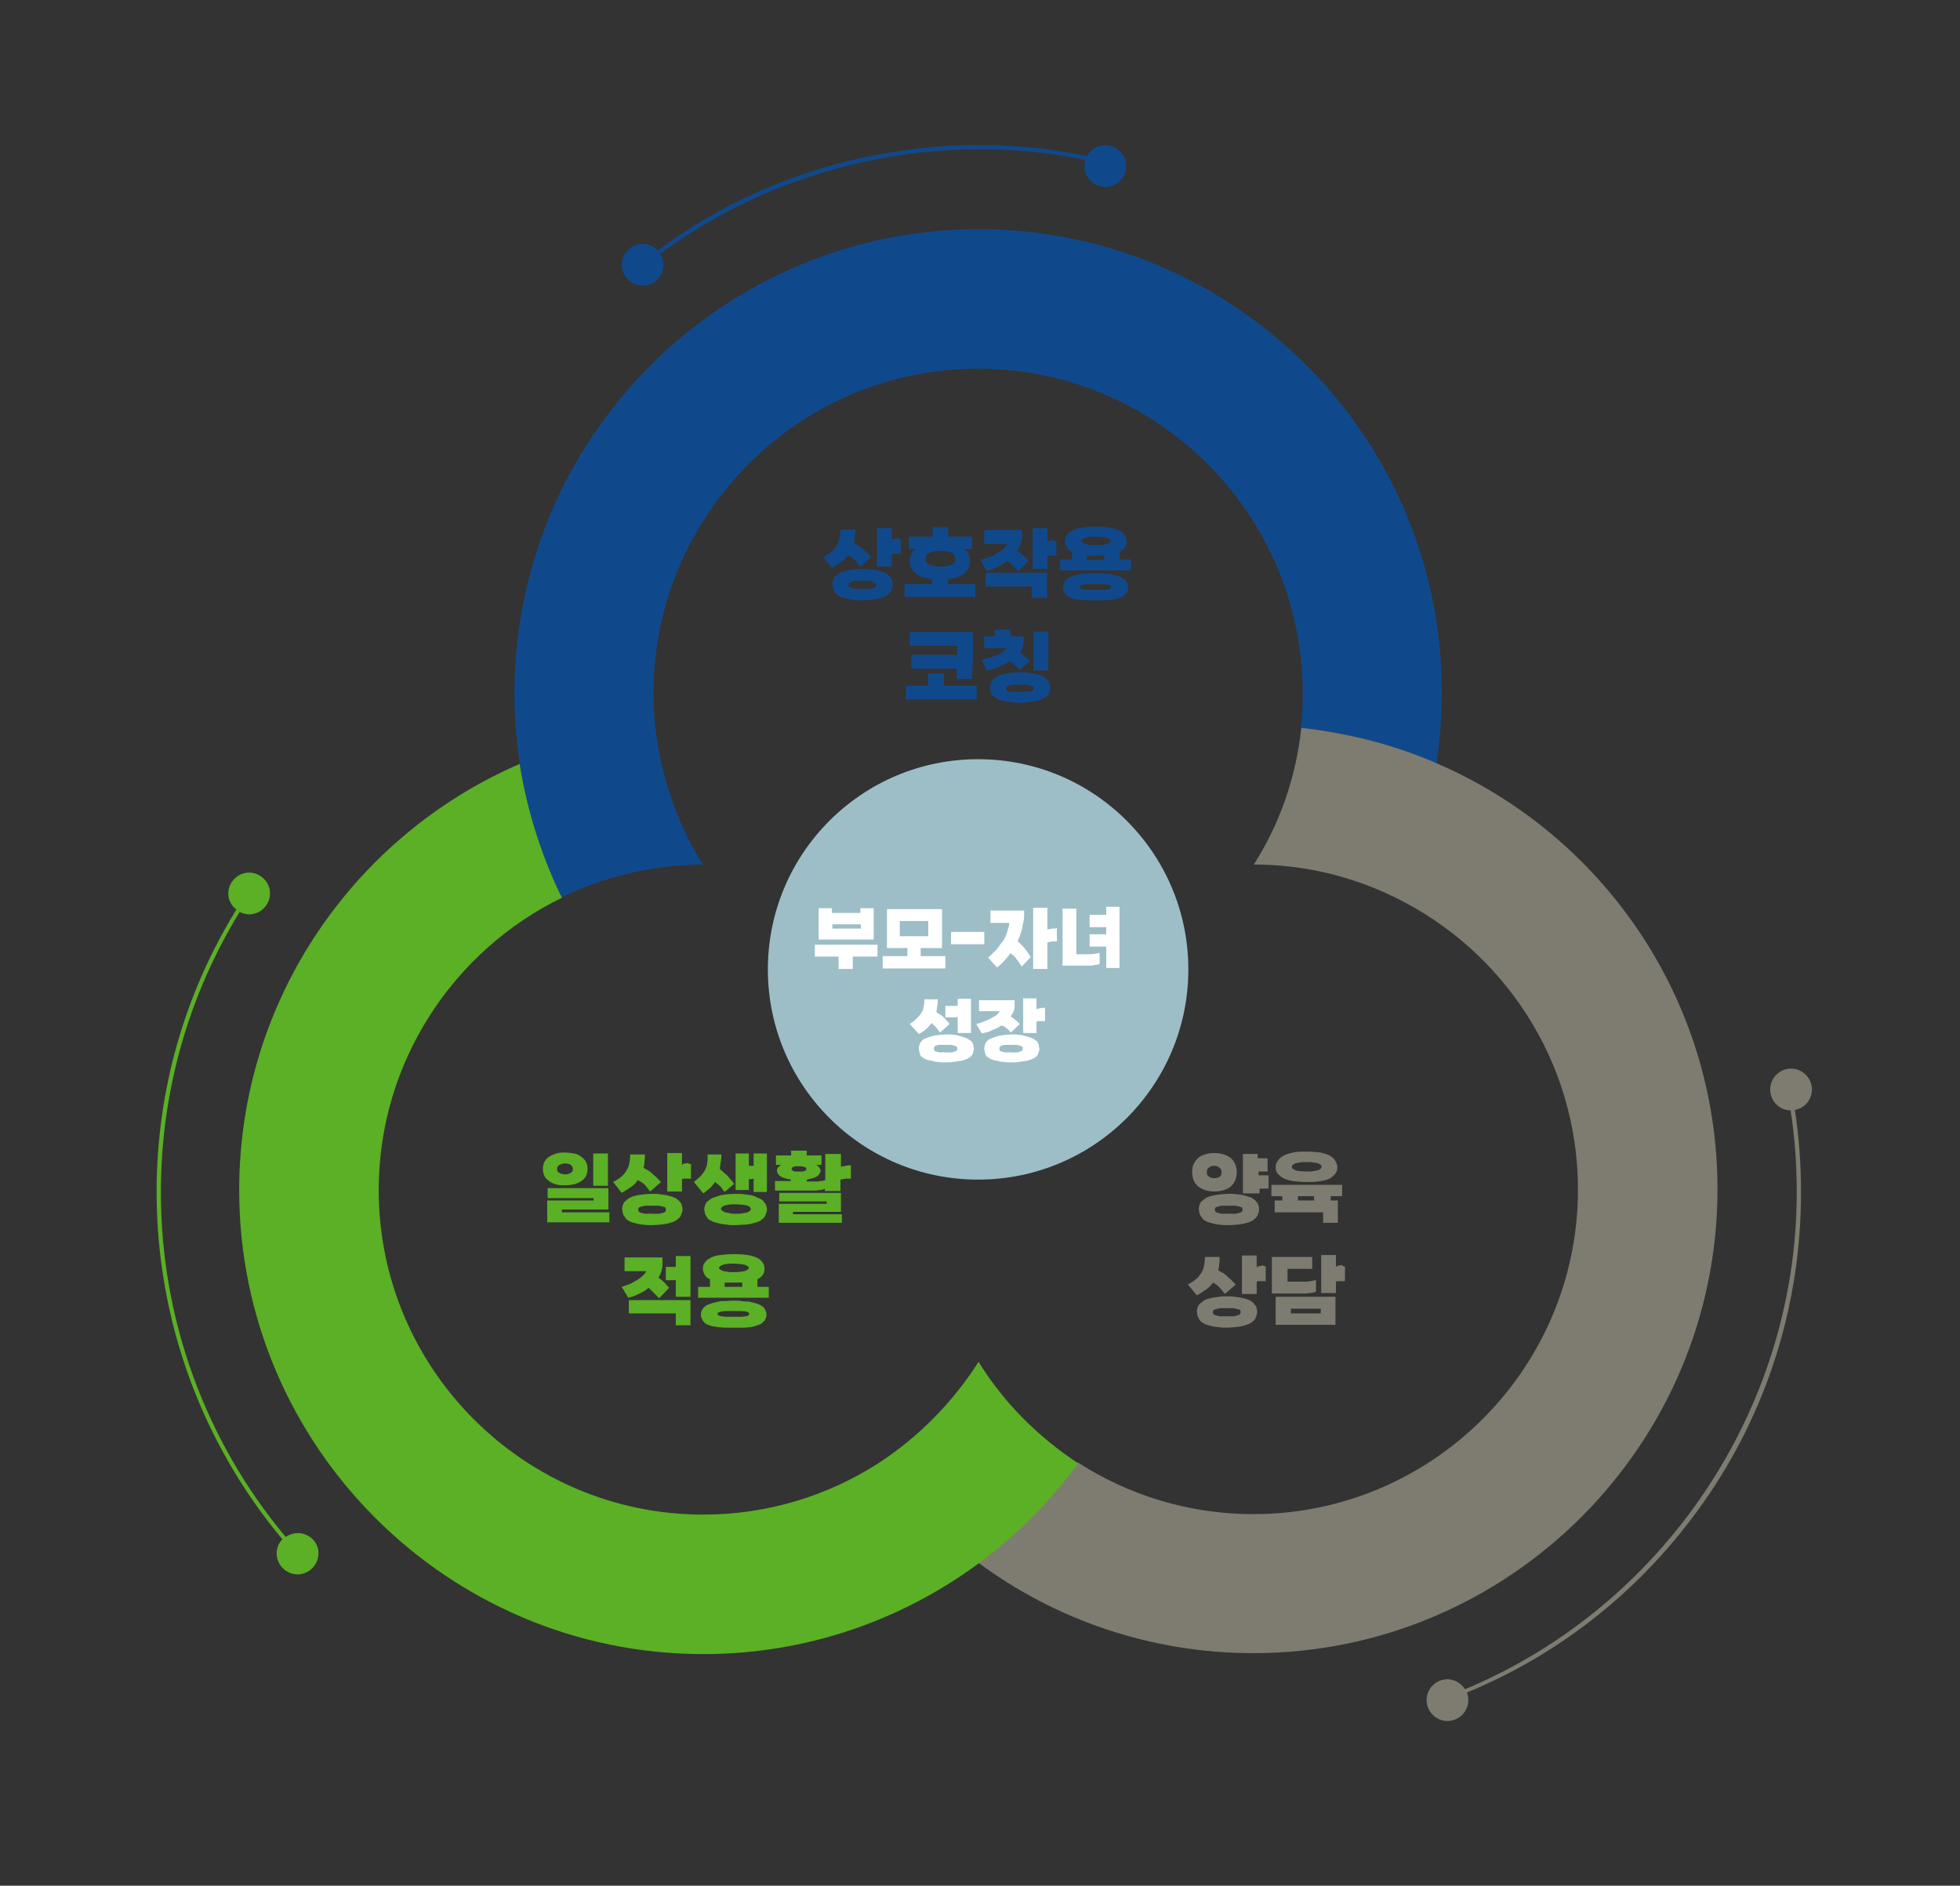 <?xml version="1.0" encoding="utf-8"?>
<!-- Generator: Adobe Illustrator 26.5.3, SVG Export Plug-In . SVG Version: 6.00 Build 0)  -->
<svg version="1.1" id="레이어_1" xmlns="http://www.w3.org/2000/svg" xmlns:xlink="http://www.w3.org/1999/xlink" x="0px"
	 y="0px" viewBox="0 0 413 397.4" style="enable-background:new 0 0 413 397.4;" xml:space="preserve">
<rect x="0" y="0" width="413" height="397.4" fill="#333333" stroke="none"/>
<style type="text/css">
	.st0{fill:#CBBE7C;}
	.st1{fill:#9DBEC7;}
	.st2{fill:#7E7C70;}
	.st3{fill:#EA7577;}
	.st4{fill:#FFFFFF;}
	.st5{fill:#10498B;}
	.st6{fill:#5BB025;}
	.st7{fill:url(#SVGID_1_);}
	.st8{fill:#F3F7F7;}
	.st9{fill:url(#SVGID_00000015317914496520121730000002149958223156245656_);}
	.st10{fill:url(#SVGID_00000016037250809389740450000014463508518865401785_);}
	.st11{fill:url(#SVGID_00000008835577403463235500000016424767702157278094_);}
	.st12{fill:url(#SVGID_00000068650335439286702930000015020143472560996992_);}
	.st13{fill:url(#SVGID_00000001662355879622043020000003756311051950511287_);}
</style>
<g>
	<path class="st5" d="M206.2,48.3c-53.9,0-97.8,43.9-97.8,97.8c0,5,0.4,10,1.1,14.8c1.5,10,4.6,19.5,8.9,28.2
		c9-4.4,19.1-6.8,29.7-6.9c-5.3-8.5-8.8-18.3-10-28.8c-0.3-2.4-0.4-4.8-0.4-7.3c0-37.7,30.7-68.4,68.4-68.4
		c37.7,0,68.4,30.7,68.4,68.4c0,2.5-0.1,4.9-0.4,7.3c10.1,1,19.7,3.6,28.6,7.5c0.7-4.8,1.1-9.8,1.1-14.8
		C304,92.2,260.1,48.3,206.2,48.3z"/>
	<path class="st2" d="M302.8,160.9c-8.9-3.9-18.6-6.4-28.6-7.5c-1.1,10.5-4.6,20.3-10,28.8c10.7,0,20.7,2.5,29.7,6.9
		c22.8,11.1,38.6,34.5,38.6,61.6c0,37.7-30.7,68.4-68.4,68.4c-13.6,0-26.3-4-37-10.9c-5.9,8.1-13,15.2-21,21.1
		c16.2,12,36.3,19.1,58,19.1c53.9,0,97.8-43.9,97.8-97.8C361.9,210.5,337.6,175.9,302.8,160.9z"/>
	<path class="st6" d="M206.2,287c-5.4,8.5-12.6,15.8-21,21.3c-10.7,6.9-23.4,10.9-37,10.9c-37.7,0-68.4-30.7-68.4-68.4
		c0-27,15.8-50.5,38.6-61.6c-4.3-8.8-7.3-18.2-8.9-28.2c-34.7,15-59.1,49.6-59.1,89.8c0,53.9,43.9,97.8,97.8,97.8
		c21.7,0,41.7-7.1,58-19.1c8-5.9,15.1-13.1,21-21.1C218.7,302.8,211.5,295.6,206.2,287z"/>
</g>
<path class="st6" d="M62.8,323.1c-1,0-1.8,0.3-2.6,0.8c-17-20.3-26.3-46-26.3-72.6c0-21,5.7-41.3,16.6-59.1c0.6,0.3,1.3,0.5,2,0.5
	c2.4,0,4.4-2,4.4-4.4s-2-4.4-4.4-4.4c-2.4,0-4.4,2-4.4,4.4c0,1.4,0.7,2.6,1.7,3.4c-11,17.9-16.8,38.3-16.8,59.5
	c0,26.9,9.4,52.7,26.5,73.2c-0.8,0.8-1.2,1.9-1.2,3c0,2.4,2,4.4,4.4,4.4c2.4,0,4.4-2,4.4-4.4C67.2,325.1,65.2,323.1,62.8,323.1z"/>
<path class="st5" d="M232.9,30.6c-1.7,0-3.1,0.9-3.9,2.3c-15.4-3.2-31.1-3.1-46.6,0.2c-16.1,3.4-30.8,10-43.8,19.7
	c-0.8-0.9-1.9-1.4-3.2-1.4c-2.4,0-4.4,2-4.4,4.4c0,2.4,2,4.4,4.4,4.4c2.4,0,4.4-2,4.4-4.4c0-0.9-0.3-1.7-0.7-2.3
	C152,44,166.6,37.4,182.6,34c15.4-3.3,30.9-3.4,46.1-0.3c-0.1,0.4-0.2,0.9-0.2,1.3c0,2.4,2,4.4,4.4,4.4s4.4-2,4.4-4.4
	S235.3,30.6,232.9,30.6z"/>
<path class="st2" d="M381.8,229.6c0-2.4-2-4.4-4.4-4.4c-2.4,0-4.4,2-4.4,4.4c0,2.4,1.9,4.4,4.3,4.4c0.9,5.7,1.3,11.5,1.3,17.3
	c0,45.6-28,87.2-69.9,104.7c-0.8-1.2-2.1-2.1-3.7-2.1c-2.4,0-4.4,2-4.4,4.4c0,2.4,2,4.4,4.4,4.4c2.4,0,4.4-2,4.4-4.4
	c0-0.6-0.1-1.1-0.3-1.6c20.1-8.3,37.2-22.1,49.8-40c13.5-19.2,20.6-41.8,20.6-65.4c0-5.8-0.4-11.7-1.3-17.4
	C380.2,233.6,381.8,231.8,381.8,229.6z"/>
<g>
	<g>
		<path class="st5" d="M173.5,117.4c0.6-0.3,1.2-0.7,1.7-1.1c0.5-0.4,0.8-0.8,1.1-1.3c0.3-0.4,0.5-1,0.6-1.5
			c0.1-0.6,0.2-1.2,0.2-1.9h3.1c0,0.5,0,1-0.1,1.5s-0.1,0.9-0.2,1.3c0.3,0.2,0.6,0.4,0.9,0.5c0.3,0.2,0.6,0.4,0.8,0.6
			c0.3,0.3,0.6,0.6,1,0.9c0.3,0.3,0.6,0.7,1,1l-2.3,2c-0.3-0.4-0.6-0.7-0.8-1c-0.3-0.3-0.5-0.6-0.8-0.8c-0.1-0.1-0.3-0.2-0.5-0.3
			s-0.3-0.2-0.5-0.3c-0.4,0.6-0.9,1.1-1.5,1.5c-0.6,0.4-1.2,0.8-1.9,1.2L173.5,117.4z M181.7,126.5c-0.6,0-1.2,0-1.7-0.1
			c-0.5,0-1-0.1-1.4-0.2c-0.4-0.1-0.8-0.2-1.1-0.3c-0.3-0.1-0.6-0.2-0.8-0.4c-0.3-0.1-0.5-0.3-0.6-0.5s-0.3-0.4-0.4-0.6
			c-0.1-0.2-0.2-0.4-0.2-0.6c0-0.2-0.1-0.5-0.1-0.7c0-0.2,0-0.4,0.1-0.6s0.1-0.4,0.2-0.6c0.1-0.2,0.2-0.4,0.4-0.5
			c0.2-0.2,0.4-0.3,0.6-0.5c0.2-0.1,0.5-0.3,0.8-0.4c0.3-0.1,0.7-0.2,1.1-0.3c0.4-0.1,0.9-0.1,1.4-0.2c0.5,0,1.1-0.1,1.7-0.1
			c0.6,0,1.2,0,1.7,0.1s1,0.1,1.4,0.2c0.4,0.1,0.8,0.2,1.1,0.3c0.3,0.1,0.6,0.2,0.9,0.4c0.2,0.2,0.5,0.3,0.6,0.5
			c0.2,0.2,0.3,0.4,0.4,0.5c0.1,0.2,0.2,0.4,0.2,0.6c0.1,0.2,0.1,0.4,0.1,0.6c0,0.3,0,0.5-0.1,0.7c-0.1,0.2-0.1,0.4-0.2,0.6
			c-0.1,0.2-0.2,0.4-0.4,0.6s-0.4,0.3-0.6,0.5c-0.3,0.1-0.5,0.3-0.9,0.4c-0.3,0.1-0.7,0.2-1.1,0.3c-0.4,0.1-0.9,0.1-1.4,0.2
			C182.9,126.5,182.3,126.5,181.7,126.5z M181.7,124.1c0.3,0,0.5,0,0.8,0c0.2,0,0.4,0,0.6,0c0.2,0,0.3,0,0.5-0.1
			c0.1,0,0.3-0.1,0.4-0.1c0.1,0,0.2-0.1,0.3-0.1c0.1,0,0.1-0.1,0.2-0.2c0,0,0.1-0.1,0.1-0.2c0-0.1,0-0.1,0-0.2c0-0.1,0-0.1,0-0.2
			c0-0.1,0-0.1-0.1-0.2c0,0-0.1-0.1-0.2-0.1c-0.1,0-0.2-0.1-0.3-0.1c-0.1,0-0.2-0.1-0.4-0.1c-0.1,0-0.3-0.1-0.5-0.1
			c-0.2,0-0.4,0-0.6,0c-0.2,0-0.5,0-0.8,0c-0.3,0-0.6,0-0.8,0c-0.2,0-0.5,0-0.6,0c-0.2,0-0.4,0.1-0.5,0.1c-0.1,0-0.3,0.1-0.4,0.1
			c-0.1,0-0.2,0.1-0.3,0.1c-0.1,0-0.1,0.1-0.2,0.1c0,0.1-0.1,0.1-0.1,0.2c0,0.1,0,0.1,0,0.2c0,0.1,0,0.1,0,0.2c0,0.1,0,0.1,0.1,0.2
			c0,0.1,0.1,0.1,0.2,0.2c0.1,0,0.2,0.1,0.3,0.1c0.1,0,0.2,0.1,0.4,0.1c0.1,0,0.3,0.1,0.5,0.1c0.2,0,0.4,0,0.6,0
			S181.4,124.1,181.7,124.1z M189.8,113.6v3.1c0,0-0.1,0-0.1,0c0,0-0.1,0-0.1,0s-0.1,0-0.1,0s-0.1,0-0.1,0c-0.1,0-0.2,0-0.3,0
			c-0.1,0-0.2,0-0.3,0c-0.1,0-0.1,0-0.2,0c-0.1,0-0.1,0-0.2,0c0,0-0.1,0-0.1,0s-0.1,0-0.1,0c-0.1,0-0.1,0-0.2,0.1c0,0-0.1,0-0.1,0
			v2.6h-3.1v-8.1h3.1v2.5c0.1-0.1,0.2-0.1,0.3-0.2c0.1,0,0.3-0.1,0.4-0.1c0.2,0,0.3-0.1,0.6-0.1
			C189.3,113.6,189.6,113.6,189.8,113.6z"/>
		<path class="st5" d="M204.8,115.7h-1.7c0.2,0.2,0.3,0.3,0.5,0.5s0.3,0.3,0.4,0.5c0.1,0.2,0.3,0.5,0.3,0.7c0.1,0.3,0.1,0.5,0.1,0.8
			c0,0.6-0.1,1.1-0.4,1.6s-0.6,0.9-1.1,1.2c-0.4,0.3-0.8,0.5-1.4,0.7s-1.2,0.3-1.8,0.3v1.1h5.8v2.7h-14.9v-2.7h5.8v-1.1
			c-0.7-0.1-1.3-0.2-1.9-0.3c-0.5-0.2-1-0.4-1.3-0.7c-0.5-0.3-0.9-0.8-1.1-1.2s-0.4-1-0.4-1.6c0-0.3,0-0.5,0.1-0.8s0.2-0.5,0.3-0.7
			c0.1-0.2,0.2-0.3,0.4-0.5c0.1-0.2,0.3-0.3,0.5-0.5h-1.5v-2.6h5v-2h3.3v2h5V115.7z M198.1,119.4c0.5,0,1,0,1.4-0.1
			c0.4-0.1,0.7-0.2,1-0.3c0.3-0.1,0.4-0.3,0.6-0.5c0.1-0.2,0.2-0.5,0.2-0.7c0-0.3-0.1-0.5-0.2-0.7c-0.1-0.2-0.4-0.4-0.6-0.6
			c-0.3-0.1-0.6-0.3-1-0.3s-0.8-0.1-1.3-0.1s-1,0-1.4,0.1c-0.4,0.1-0.7,0.2-1,0.3c-0.3,0.2-0.5,0.4-0.6,0.6
			c-0.1,0.2-0.2,0.5-0.2,0.7c0,0.3,0.1,0.5,0.2,0.7s0.3,0.4,0.6,0.5c0.3,0.1,0.6,0.3,1,0.3C197,119.4,197.5,119.4,198.1,119.4z"/>
		<path class="st5" d="M215.4,111.6v1.6c-0.1,0.4-0.2,0.9-0.3,1.3c-0.1,0.4-0.3,0.8-0.6,1.2c0,0.1-0.1,0.1-0.1,0.2
			c0,0.1-0.1,0.1-0.1,0.2c0,0,0,0,0.1,0.1c0,0,0,0,0.1,0c0,0,0,0,0.1,0.1c0,0,0.1,0,0.1,0c0.4,0.3,0.7,0.6,1.1,0.9
			c0.3,0.3,0.7,0.7,0.9,1l-2.1,2.2c-0.3-0.3-0.6-0.6-0.9-0.9c-0.3-0.3-0.6-0.6-0.9-0.9c-0.1-0.1-0.2-0.1-0.3-0.2
			c-0.1-0.1-0.2-0.1-0.2-0.2c-0.3,0.2-0.6,0.4-0.9,0.6c-0.3,0.2-0.6,0.4-0.9,0.5c-0.4,0.2-0.9,0.4-1.3,0.6s-0.9,0.3-1.3,0.4
			l-1.3-2.3c0.7-0.2,1.3-0.4,1.9-0.6c0.6-0.2,1.1-0.5,1.6-0.8c0.5-0.3,0.9-0.5,1.3-0.9c0.4-0.3,0.7-0.7,0.9-1.1h-4.9v-2.9H215.4z
			 M217.4,126v-2.4h-9.7v-2.9h12.9v5.3H217.4z M222.6,114v3.1c0,0-0.1,0-0.1,0s-0.1,0-0.1,0s-0.1,0-0.1,0s-0.1,0-0.1,0
			c-0.1,0-0.2,0-0.3,0c-0.1,0-0.2,0-0.3,0c-0.1,0-0.1,0-0.2,0c-0.1,0-0.1,0-0.2,0c0,0-0.1,0-0.1,0s-0.1,0-0.1,0
			c-0.1,0-0.1,0-0.2,0.1c0,0-0.1,0-0.1,0v2.7h-3.1v-8.6h3.1v2.9c0.1-0.1,0.2-0.1,0.3-0.2s0.3-0.1,0.4-0.1c0.2,0,0.3-0.1,0.6-0.1
			C222.1,114,222.3,114,222.6,114z"/>
		<path class="st5" d="M225.9,116.3c-0.5-0.2-0.9-0.5-1.1-0.9c-0.2-0.4-0.4-0.8-0.4-1.3c0-0.5,0.1-0.9,0.4-1.3
			c0.3-0.4,0.6-0.7,1.2-1c0.5-0.3,1.2-0.5,2-0.6c0.8-0.1,1.8-0.2,3-0.2c1.1,0,2.1,0.1,2.9,0.2c0.8,0.1,1.5,0.4,2,0.6
			c0.5,0.3,0.9,0.6,1.1,1c0.3,0.4,0.4,0.8,0.4,1.3c0,0.5-0.1,0.9-0.4,1.3s-0.6,0.7-1.1,0.9v1.6h2.4v2.3h-14.9v-2.3h2.5V116.3z
			 M230.9,126.5c-0.7,0-1.3,0-1.8,0s-1-0.1-1.5-0.1c-0.4-0.1-0.8-0.1-1.2-0.2c-0.4-0.1-0.7-0.2-0.9-0.3c-0.3-0.1-0.5-0.2-0.7-0.4
			s-0.3-0.3-0.4-0.5c-0.1-0.2-0.2-0.4-0.3-0.6c-0.1-0.2-0.1-0.4-0.1-0.7c0-0.2,0-0.4,0.1-0.6c0.1-0.2,0.1-0.4,0.3-0.6
			c0.1-0.2,0.3-0.3,0.4-0.5c0.2-0.2,0.4-0.3,0.7-0.4c0.3-0.1,0.6-0.2,0.9-0.3c0.4-0.1,0.8-0.2,1.2-0.3c0.4-0.1,0.9-0.1,1.4-0.1
			s1.1-0.1,1.8-0.1c0.6,0,1.2,0,1.7,0.1c0.5,0,1,0.1,1.5,0.1c0.4,0.1,0.8,0.2,1.2,0.3c0.3,0.1,0.7,0.2,0.9,0.3
			c0.3,0.1,0.5,0.3,0.7,0.4c0.2,0.1,0.4,0.3,0.5,0.5c0.1,0.2,0.2,0.4,0.3,0.6c0.1,0.2,0.1,0.4,0.1,0.6c0,0.3,0,0.5-0.1,0.7
			c-0.1,0.2-0.1,0.4-0.3,0.6c-0.1,0.2-0.3,0.3-0.5,0.5s-0.4,0.3-0.7,0.4c-0.3,0.1-0.6,0.2-0.9,0.3s-0.7,0.2-1.2,0.2
			c-0.4,0.1-0.9,0.1-1.5,0.1C232.1,126.5,231.5,126.5,230.9,126.5z M230.9,124.3c0.6,0,1.2,0,1.6,0c0.4,0,0.8-0.1,1-0.1
			c0.2,0,0.4-0.1,0.5-0.2c0.1-0.1,0.2-0.2,0.2-0.3c0-0.1-0.1-0.2-0.2-0.3c-0.1-0.1-0.3-0.1-0.5-0.2c-0.3,0-0.6-0.1-1-0.1
			c-0.4,0-1,0-1.6,0c-0.6,0-1.2,0-1.6,0s-0.8,0.1-1,0.1c-0.3,0.1-0.4,0.1-0.6,0.2c-0.1,0.1-0.2,0.2-0.2,0.3c0,0.1,0.1,0.2,0.2,0.3
			s0.3,0.1,0.5,0.2c0.2,0,0.6,0.1,1,0.1C229.7,124.3,230.2,124.3,230.9,124.3z M230.9,114.9c0.6,0,1.1,0,1.5-0.1
			c0.4,0,0.7-0.1,1-0.2c0.2-0.1,0.4-0.2,0.5-0.3c0.1-0.1,0.2-0.2,0.2-0.3c0-0.1-0.1-0.2-0.2-0.3c-0.1-0.1-0.3-0.2-0.5-0.3
			c-0.2-0.1-0.6-0.1-1-0.2c-0.4,0-0.9-0.1-1.5-0.1c-0.6,0-1.1,0-1.5,0.1c-0.4,0-0.7,0.1-0.9,0.2c-0.2,0.1-0.4,0.2-0.5,0.3
			c-0.1,0.1-0.2,0.2-0.2,0.3c0,0.1,0.1,0.2,0.2,0.3c0.1,0.1,0.3,0.2,0.5,0.3c0.2,0.1,0.5,0.1,0.9,0.2S230.3,114.9,230.9,114.9z
			 M230.9,117.1c-0.3,0-0.7,0-1,0c-0.3,0-0.6,0-0.9,0v0.9h3.7V117c-0.3,0-0.6,0-0.9,0C231.5,117.1,231.2,117.1,230.9,117.1z"/>
		<path class="st5" d="M190.9,147.4v-2.9h4.7v-2.6h3.3v2.6h6.9v2.9H190.9z M201.6,143.1c0-0.1,0-0.3,0-0.4c0-0.1,0-0.3,0-0.4
			c0-0.1,0-0.3,0-0.4c0-0.2,0-0.3,0-0.5c0-0.1,0-0.1,0-0.2s0-0.2,0-0.3h-9.6v-2.9h9.7c0,0,0-0.1,0-0.1c0-0.1,0-0.1,0-0.2v-1.6h-10
			v-2.9H205c0,1,0,2,0,2.9c0,0.9,0,1.7,0,2.5c0,0.8-0.1,1.6-0.1,2.3s-0.1,1.5-0.1,2.2H201.6z"/>
		<path class="st5" d="M215.7,133.9v1.6c0,0.4-0.1,0.7-0.3,1.1c-0.1,0.3-0.3,0.7-0.5,1c0,0,0,0,0,0c0,0,0,0,0,0s0,0,0,0
			c0,0,0,0,0.1,0c0.3,0.2,0.7,0.5,1,0.8s0.7,0.6,1,0.9l-2.1,1.9c-0.3-0.3-0.6-0.6-0.9-0.9c-0.3-0.3-0.6-0.5-0.9-0.7c0,0-0.1,0-0.1,0
			s-0.1,0-0.1-0.1c0,0-0.1,0-0.1,0c0,0-0.1,0-0.1-0.1c-0.3,0.2-0.7,0.4-1,0.6c-0.4,0.2-0.7,0.3-1.1,0.5c-0.5,0.2-0.9,0.3-1.3,0.5
			c-0.4,0.1-0.9,0.2-1.3,0.3l-1.2-2.2c0.6-0.2,1.2-0.3,1.8-0.5c0.6-0.2,1.1-0.4,1.6-0.6c0.5-0.2,0.9-0.4,1.2-0.7
			c0.3-0.2,0.6-0.5,0.8-0.7h-4.8v-2.5h2.2v-1.4h3.3v1.4H215.7z M214.9,148.1c-0.6,0-1.2,0-1.7-0.1s-1-0.1-1.4-0.2
			c-0.4-0.1-0.8-0.2-1.1-0.3s-0.6-0.2-0.8-0.4c-0.3-0.1-0.5-0.3-0.6-0.4c-0.2-0.2-0.3-0.3-0.4-0.5c-0.1-0.2-0.2-0.4-0.2-0.6
			c0-0.2-0.1-0.4-0.1-0.7c0-0.2,0-0.4,0.1-0.6s0.1-0.4,0.2-0.6c0.1-0.2,0.2-0.4,0.4-0.5c0.2-0.2,0.4-0.3,0.6-0.5
			c0.2-0.1,0.5-0.3,0.8-0.4c0.3-0.1,0.7-0.2,1.1-0.3c0.4-0.1,0.9-0.1,1.4-0.2c0.5,0,1.1-0.1,1.7-0.1c0.6,0,1.2,0,1.7,0.1
			s1,0.1,1.4,0.2c0.4,0.1,0.8,0.2,1.1,0.3c0.3,0.1,0.6,0.2,0.9,0.4c0.2,0.1,0.5,0.3,0.6,0.5c0.2,0.2,0.3,0.4,0.4,0.5
			c0.1,0.2,0.2,0.4,0.2,0.6s0.1,0.4,0.1,0.6c0,0.2,0,0.5-0.1,0.7c-0.1,0.2-0.1,0.4-0.2,0.6c-0.1,0.2-0.2,0.4-0.4,0.5
			s-0.4,0.3-0.6,0.4c-0.3,0.1-0.5,0.3-0.9,0.4s-0.7,0.2-1.1,0.3c-0.4,0.1-0.9,0.1-1.4,0.2C216,148.1,215.5,148.1,214.9,148.1z
			 M214.9,145.8c0.3,0,0.5,0,0.8,0c0.2,0,0.4,0,0.6,0c0.2,0,0.3,0,0.5,0c0.1,0,0.3-0.1,0.4-0.1s0.2-0.1,0.3-0.1
			c0.1,0,0.1-0.1,0.2-0.1c0,0,0.1-0.1,0.1-0.2c0-0.1,0-0.1,0-0.2c0-0.1,0-0.1,0-0.2c0-0.1,0-0.1-0.1-0.2c0,0-0.1-0.1-0.2-0.1
			c-0.1,0-0.2-0.1-0.3-0.1s-0.2-0.1-0.4-0.1c-0.1,0-0.3,0-0.5-0.1c-0.2,0-0.4,0-0.6,0c-0.2,0-0.5,0-0.8,0c-0.3,0-0.6,0-0.8,0
			c-0.2,0-0.5,0-0.6,0c-0.2,0-0.4,0-0.5,0.1c-0.1,0-0.3,0.1-0.4,0.1c-0.1,0-0.2,0.1-0.3,0.1c-0.1,0-0.1,0.1-0.2,0.1
			c0,0.1-0.1,0.1-0.1,0.2c0,0.1,0,0.1,0,0.2c0,0.1,0,0.1,0,0.2c0,0.1,0,0.1,0.1,0.2c0,0.1,0.1,0.1,0.2,0.1c0.1,0,0.2,0.1,0.3,0.1
			c0.1,0,0.2,0.1,0.4,0.1c0.1,0,0.3,0,0.5,0c0.2,0,0.4,0,0.6,0C214.3,145.8,214.6,145.8,214.9,145.8z M217.8,141.3v-8.2h3.1v8.2
			H217.8z"/>
	</g>
</g>
<g>
	<g>
		<path class="st2" d="M255.9,251.1c-0.8,0-1.4-0.1-2-0.3c-0.6-0.2-1.1-0.5-1.5-0.8c-0.4-0.4-0.7-0.8-0.9-1.3
			c-0.2-0.5-0.3-1.1-0.3-1.7c0-0.6,0.1-1.2,0.3-1.6c0.2-0.5,0.5-0.9,0.9-1.3c0.4-0.4,0.9-0.6,1.5-0.8s1.2-0.3,2-0.3
			c0.7,0,1.4,0.1,2,0.3s1.1,0.5,1.5,0.8c0.4,0.4,0.7,0.8,0.9,1.3s0.3,1,0.3,1.6c0,0.6-0.1,1.2-0.3,1.7c-0.2,0.5-0.5,0.9-0.9,1.3
			c-0.4,0.4-0.9,0.6-1.5,0.8C257.3,251,256.6,251.1,255.9,251.1z M258.9,258.2c-0.6,0-1.2,0-1.7-0.1c-0.5,0-1-0.1-1.4-0.2
			c-0.4-0.1-0.8-0.2-1.1-0.3c-0.3-0.1-0.6-0.2-0.8-0.4c-0.3-0.1-0.5-0.3-0.6-0.5s-0.3-0.4-0.4-0.6c-0.1-0.2-0.2-0.4-0.2-0.6
			c0-0.2-0.1-0.5-0.1-0.7c0-0.2,0-0.4,0.1-0.6c0-0.2,0.1-0.4,0.2-0.6c0.1-0.2,0.2-0.4,0.4-0.5c0.2-0.2,0.4-0.3,0.6-0.5
			c0.2-0.1,0.5-0.3,0.8-0.4s0.7-0.2,1.1-0.3c0.4-0.1,0.9-0.1,1.4-0.2c0.5,0,1.1-0.1,1.7-0.1c0.6,0,1.2,0,1.7,0.1
			c0.5,0,1,0.1,1.4,0.2c0.4,0.1,0.8,0.2,1.1,0.3c0.3,0.1,0.6,0.2,0.9,0.4c0.2,0.2,0.5,0.3,0.6,0.5c0.2,0.2,0.3,0.4,0.4,0.5
			c0.1,0.2,0.2,0.4,0.2,0.6c0.1,0.2,0.1,0.4,0.1,0.6c0,0.3,0,0.5-0.1,0.7c-0.1,0.2-0.1,0.4-0.2,0.6c-0.1,0.2-0.2,0.4-0.4,0.6
			s-0.4,0.3-0.6,0.5c-0.3,0.1-0.5,0.3-0.9,0.4c-0.3,0.1-0.7,0.2-1.1,0.3c-0.4,0.1-0.9,0.1-1.4,0.2
			C260.1,258.1,259.5,258.2,258.9,258.2z M255.9,248.3c0.2,0,0.4,0,0.6-0.1c0.2-0.1,0.4-0.1,0.5-0.2c0.1-0.1,0.3-0.2,0.3-0.4
			c0.1-0.2,0.1-0.4,0.1-0.6c0-0.2,0-0.3-0.1-0.5s-0.2-0.3-0.3-0.4c-0.2-0.1-0.3-0.2-0.5-0.3c-0.2-0.1-0.4-0.1-0.6-0.1
			c-0.3,0-0.5,0-0.7,0.1c-0.2,0.1-0.4,0.2-0.5,0.3c-0.2,0.1-0.3,0.3-0.3,0.4c-0.1,0.2-0.1,0.3-0.1,0.5c0,0.2,0,0.4,0.1,0.6
			c0.1,0.2,0.2,0.3,0.4,0.4c0.1,0.1,0.3,0.2,0.5,0.2C255.5,248.3,255.7,248.3,255.9,248.3z M258.9,255.8c0.3,0,0.5,0,0.8,0
			c0.2,0,0.4,0,0.6,0c0.2,0,0.3,0,0.5-0.1c0.1,0,0.3-0.1,0.4-0.1c0.1,0,0.2-0.1,0.3-0.1c0.1,0,0.1-0.1,0.2-0.2c0,0,0.1-0.1,0.1-0.2
			c0-0.1,0-0.1,0-0.2c0-0.1,0-0.1,0-0.2s0-0.1-0.1-0.2c0,0-0.1-0.1-0.2-0.1c-0.1,0-0.2-0.1-0.3-0.1c-0.1,0-0.2-0.1-0.4-0.1
			c-0.1,0-0.3-0.1-0.5-0.1c-0.2,0-0.4,0-0.6,0c-0.2,0-0.5,0-0.8,0c-0.3,0-0.6,0-0.8,0c-0.2,0-0.5,0-0.6,0c-0.2,0-0.4,0.1-0.5,0.1
			c-0.1,0-0.3,0.1-0.4,0.1c-0.1,0-0.2,0.1-0.3,0.1c-0.1,0-0.1,0.1-0.2,0.1c0,0.1-0.1,0.1-0.1,0.2c0,0.1,0,0.1,0,0.2
			c0,0.1,0,0.1,0,0.2c0,0.1,0,0.1,0.1,0.2c0,0.1,0.1,0.1,0.2,0.2c0.1,0,0.2,0.1,0.3,0.1c0.1,0,0.2,0.1,0.4,0.1
			c0.1,0,0.3,0.1,0.5,0.1c0.2,0,0.4,0,0.6,0C258.3,255.7,258.6,255.8,258.9,255.8z M261.9,251.4v-8.2h3.1v0.9c0.1,0,0.3,0,0.5,0
			s0.3,0,0.5,0c0.1,0,0.2,0,0.3,0c0.1,0,0.2,0,0.3,0c0.1,0,0.2,0,0.3,0s0.2,0,0.2,0v2.8c-0.1,0-0.2,0-0.2,0s-0.2,0-0.3,0
			c-0.1,0-0.2,0-0.3,0c-0.1,0-0.2,0-0.3,0c-0.1,0-0.2,0-0.2,0c-0.1,0-0.2,0-0.2,0c-0.1,0-0.1,0-0.2,0c-0.1,0-0.1,0-0.2,0v0.8
			c0.1,0,0.3,0,0.5,0s0.3,0,0.5,0c0.1,0,0.2,0,0.3,0c0.1,0,0.2,0,0.3,0c0.1,0,0.2,0,0.3,0s0.2,0,0.2,0v2.8c-0.1,0-0.2,0-0.2,0
			s-0.2,0-0.3,0c-0.1,0-0.2,0-0.3,0c-0.1,0-0.2,0-0.3,0c-0.1,0-0.2,0-0.2,0c-0.1,0-0.2,0-0.2,0c-0.1,0-0.1,0-0.2,0
			c-0.1,0-0.1,0-0.2,0v1H261.9z"/>
		<path class="st2" d="M282.7,252.1h-2.3v0.9h1.5v4.7h-3.1v-2.2h-10.2v-2.5h1.6v-0.9h-2.3v-2.4h14.9V252.1z M275.3,249.1
			c-1.1,0-2.1-0.1-2.9-0.2c-0.8-0.1-1.5-0.4-2-0.6c-0.5-0.3-0.9-0.6-1.2-1c-0.3-0.4-0.4-0.8-0.4-1.3c0-0.5,0.1-0.9,0.4-1.3
			s0.6-0.8,1.2-1.1c0.5-0.3,1.2-0.5,2-0.7c0.8-0.2,1.8-0.2,3-0.2c1.1,0,2.1,0.1,2.9,0.2c0.8,0.2,1.5,0.4,2,0.7
			c0.5,0.3,0.9,0.7,1.1,1.1s0.4,0.8,0.4,1.3c0,0.5-0.1,0.9-0.4,1.3c-0.3,0.4-0.6,0.7-1.1,1c-0.5,0.3-1.2,0.5-2,0.6
			C277.4,249.1,276.4,249.1,275.3,249.1z M275.3,246.9c0.6,0,1.1,0,1.5-0.1s0.7-0.1,1-0.2c0.2-0.1,0.4-0.2,0.5-0.3
			c0.1-0.1,0.2-0.3,0.2-0.4c0-0.1-0.1-0.3-0.2-0.4c-0.1-0.1-0.3-0.2-0.5-0.3c-0.2-0.1-0.6-0.2-1-0.2c-0.4-0.1-0.9-0.1-1.5-0.1
			c-0.6,0-1.1,0-1.5,0.1c-0.4,0.1-0.7,0.1-0.9,0.2c-0.2,0.1-0.4,0.2-0.5,0.3c-0.1,0.1-0.2,0.3-0.2,0.4c0,0.2,0.1,0.3,0.2,0.4
			c0.1,0.1,0.3,0.2,0.5,0.3c0.2,0.1,0.5,0.2,0.9,0.2S274.7,246.9,275.3,246.9z M276.9,252.1h-3.4v0.9h3.4V252.1z"/>
		<path class="st2" d="M250.3,270.7c0.6-0.3,1.2-0.7,1.7-1.1s0.8-0.8,1.1-1.3c0.3-0.4,0.5-1,0.6-1.5c0.1-0.6,0.2-1.2,0.2-1.9h3.1
			c0,0.5,0,1-0.1,1.5c0,0.5-0.1,0.9-0.2,1.3c0.3,0.2,0.6,0.4,0.9,0.5c0.3,0.2,0.6,0.4,0.8,0.6c0.3,0.3,0.6,0.6,1,0.9
			c0.3,0.3,0.6,0.7,1,1l-2.3,2c-0.3-0.4-0.6-0.7-0.8-1c-0.3-0.3-0.5-0.6-0.8-0.8c-0.1-0.1-0.3-0.2-0.4-0.3c-0.2-0.1-0.3-0.2-0.5-0.3
			c-0.4,0.6-0.9,1.1-1.5,1.5c-0.6,0.4-1.2,0.8-1.9,1.2L250.3,270.7z M258.5,279.8c-0.6,0-1.2,0-1.7-0.1c-0.5,0-1-0.1-1.4-0.2
			c-0.4-0.1-0.8-0.2-1.1-0.3s-0.6-0.2-0.8-0.4c-0.3-0.1-0.5-0.3-0.6-0.5c-0.2-0.2-0.3-0.4-0.4-0.6c-0.1-0.2-0.2-0.4-0.2-0.6
			c0-0.2-0.1-0.5-0.1-0.7c0-0.2,0-0.4,0.1-0.6c0-0.2,0.1-0.4,0.2-0.6c0.1-0.2,0.2-0.4,0.4-0.5s0.4-0.3,0.6-0.5
			c0.2-0.1,0.5-0.3,0.8-0.4c0.3-0.1,0.7-0.2,1.1-0.3c0.4-0.1,0.9-0.1,1.4-0.2s1.1-0.1,1.7-0.1c0.6,0,1.2,0,1.7,0.1s1,0.1,1.4,0.2
			c0.4,0.1,0.8,0.2,1.1,0.3c0.3,0.1,0.6,0.2,0.9,0.4c0.2,0.2,0.5,0.3,0.6,0.5s0.3,0.4,0.4,0.5c0.1,0.2,0.2,0.4,0.2,0.6
			c0.1,0.2,0.1,0.4,0.1,0.6c0,0.3,0,0.5-0.1,0.7s-0.1,0.4-0.2,0.6c-0.1,0.2-0.2,0.4-0.4,0.6s-0.4,0.3-0.6,0.5
			c-0.3,0.1-0.5,0.3-0.9,0.4c-0.3,0.1-0.7,0.2-1.1,0.3c-0.4,0.1-0.9,0.1-1.4,0.2C259.7,279.7,259.2,279.8,258.5,279.8z M258.5,277.4
			c0.3,0,0.5,0,0.8,0c0.2,0,0.4,0,0.6,0c0.2,0,0.3,0,0.5-0.1c0.1,0,0.3-0.1,0.4-0.1c0.1,0,0.2-0.1,0.3-0.1c0.1,0,0.1-0.1,0.2-0.2
			c0,0,0.1-0.1,0.1-0.2c0-0.1,0-0.1,0-0.2c0-0.1,0-0.1,0-0.2c0-0.1,0-0.1-0.1-0.2c0,0-0.1-0.1-0.2-0.1c-0.1,0-0.2-0.1-0.3-0.1
			c-0.1,0-0.2-0.1-0.4-0.1c-0.1,0-0.3-0.1-0.5-0.1c-0.2,0-0.4,0-0.6,0c-0.2,0-0.5,0-0.8,0c-0.3,0-0.6,0-0.8,0c-0.2,0-0.4,0-0.6,0
			c-0.2,0-0.4,0.1-0.5,0.1c-0.1,0-0.3,0.1-0.4,0.1c-0.1,0-0.2,0.1-0.3,0.1c-0.1,0-0.1,0.1-0.2,0.1c0,0.1-0.1,0.1-0.1,0.2
			c0,0.1,0,0.1,0,0.2c0,0.1,0,0.1,0,0.2c0,0.1,0,0.1,0.1,0.2c0,0.1,0.1,0.1,0.2,0.2c0.1,0,0.2,0.1,0.3,0.1c0.1,0,0.2,0.1,0.4,0.1
			c0.1,0,0.3,0.1,0.5,0.1c0.2,0,0.4,0,0.6,0C258,277.4,258.2,277.4,258.5,277.4z M266.7,266.9v3.1c0,0-0.1,0-0.1,0c0,0-0.1,0-0.1,0
			c0,0-0.1,0-0.1,0s-0.1,0-0.1,0c-0.1,0-0.2,0-0.3,0c-0.1,0-0.2,0-0.3,0c-0.1,0-0.1,0-0.2,0c-0.1,0-0.1,0-0.2,0c0,0-0.1,0-0.1,0
			c0,0-0.1,0-0.1,0c-0.1,0-0.1,0-0.2,0.1c0,0-0.1,0-0.1,0v2.6h-3.1v-8.1h3.1v2.5c0.1-0.1,0.2-0.1,0.3-0.2c0.1,0,0.3-0.1,0.4-0.1
			c0.2,0,0.3-0.1,0.6-0.1S266.4,266.9,266.7,266.9z"/>
		<path class="st2" d="M276.5,264.9v2.5h-5.2v2.7h3.1c0.3,0,0.5,0,0.8,0s0.5,0,0.8-0.1c0.3,0,0.5,0,0.7-0.1s0.4-0.1,0.6-0.1v2.4
			c-0.2,0.1-0.4,0.2-0.6,0.2c-0.2,0.1-0.4,0.1-0.7,0.1c-0.3,0-0.5,0.1-0.8,0.1c-0.3,0-0.5,0-0.8,0H268v-7.7H276.5z M281.4,279.2
			h-12.6v-5.9h12.6V279.2z M278.3,276.8v-1h-6.3v1H278.3z M283.4,266.9v3.1c0,0-0.1,0-0.1,0c0,0-0.1,0-0.1,0s-0.1,0-0.1,0
			s-0.1,0-0.1,0c-0.1,0-0.2,0-0.3,0c-0.1,0-0.2,0-0.3,0c-0.1,0-0.1,0-0.2,0c-0.1,0-0.1,0-0.2,0c0,0-0.1,0-0.1,0s-0.1,0-0.1,0
			c-0.1,0-0.1,0-0.2,0.1s-0.1,0-0.1,0v2.4h-3.1v-8h3.1v2.5c0.1-0.1,0.2-0.1,0.3-0.2c0.1,0,0.3-0.1,0.4-0.1c0.2,0,0.3-0.1,0.6-0.1
			C282.9,266.9,283.2,266.9,283.4,266.9z"/>
	</g>
</g>
<g>
	<g>
		<path class="st6" d="M117.2,249.6c-0.6-0.1-1.1-0.4-1.5-0.7c-0.4-0.3-0.8-0.6-1-1.1c-0.2-0.4-0.3-0.9-0.3-1.5c0-0.5,0.1-1,0.3-1.4
			c0.2-0.4,0.5-0.8,1-1.1c0.4-0.3,0.9-0.5,1.5-0.7s1.2-0.2,1.9-0.2c0.7,0,1.3,0.1,1.9,0.2s1.1,0.4,1.5,0.7c0.4,0.3,0.8,0.7,1,1.1
			c0.2,0.4,0.3,0.9,0.3,1.4c0,0.6-0.1,1.1-0.3,1.5c-0.2,0.4-0.5,0.8-1,1.1c-0.4,0.3-0.9,0.5-1.5,0.7c-0.6,0.1-1.2,0.2-1.9,0.2
			C118.4,249.8,117.7,249.8,117.2,249.6z M115.3,253h9.8v-0.5h-9.7v-2.1h12.8v4.5h-9.8v0.6h10v2.1h-13.1V253z M119.7,247.4
			c0.2,0,0.4-0.1,0.5-0.2c0.2-0.1,0.3-0.2,0.4-0.3c0.1-0.1,0.1-0.3,0.1-0.5c0-0.2,0-0.3-0.1-0.5c-0.1-0.1-0.2-0.3-0.3-0.4
			c-0.2-0.1-0.4-0.2-0.6-0.2c-0.2-0.1-0.4-0.1-0.6-0.1c-0.3,0-0.5,0-0.7,0.1c-0.2,0.1-0.4,0.1-0.5,0.2c-0.2,0.1-0.3,0.2-0.4,0.4
			c-0.1,0.1-0.1,0.3-0.1,0.5c0,0.2,0,0.4,0.1,0.5c0.1,0.1,0.2,0.2,0.4,0.3c0.1,0.1,0.3,0.2,0.5,0.2s0.4,0.1,0.7,0.1
			C119.3,247.5,119.5,247.5,119.7,247.4z M125,249.9v-6.8h3.1v6.8H125z"/>
		<path class="st6" d="M129.2,249.1c0.6-0.3,1.2-0.7,1.7-1.1c0.5-0.4,0.8-0.8,1.1-1.3c0.3-0.4,0.5-1,0.6-1.5s0.2-1.2,0.2-1.9h3.1
			c0,0.5,0,1-0.1,1.5c0,0.5-0.1,0.9-0.2,1.3c0.3,0.2,0.6,0.4,0.9,0.5c0.3,0.2,0.6,0.4,0.8,0.6c0.3,0.3,0.6,0.6,1,0.9
			c0.3,0.3,0.6,0.7,1,1l-2.3,2c-0.3-0.4-0.6-0.7-0.8-1s-0.5-0.6-0.8-0.8c-0.1-0.1-0.3-0.2-0.5-0.3c-0.2-0.1-0.3-0.2-0.5-0.3
			c-0.4,0.6-0.9,1.1-1.5,1.5c-0.6,0.4-1.2,0.8-1.9,1.2L129.2,249.1z M137.4,258.2c-0.6,0-1.2,0-1.7-0.1c-0.5,0-1-0.1-1.4-0.2
			c-0.4-0.1-0.8-0.2-1.1-0.3c-0.3-0.1-0.6-0.2-0.8-0.4c-0.3-0.1-0.5-0.3-0.6-0.5s-0.3-0.4-0.4-0.6c-0.1-0.2-0.2-0.4-0.2-0.6
			c0-0.2-0.1-0.5-0.1-0.7c0-0.2,0-0.4,0.1-0.6c0-0.2,0.1-0.4,0.2-0.6c0.1-0.2,0.2-0.4,0.4-0.5c0.2-0.2,0.4-0.3,0.6-0.5
			c0.2-0.1,0.5-0.3,0.8-0.4s0.7-0.2,1.1-0.3c0.4-0.1,0.9-0.1,1.4-0.2c0.5,0,1.1-0.1,1.7-0.1c0.6,0,1.2,0,1.7,0.1s1,0.1,1.4,0.2
			c0.4,0.1,0.8,0.2,1.1,0.3c0.3,0.1,0.6,0.2,0.9,0.4c0.2,0.2,0.5,0.3,0.6,0.5c0.2,0.2,0.3,0.4,0.4,0.5c0.1,0.2,0.2,0.4,0.2,0.6
			c0.1,0.2,0.1,0.4,0.1,0.6c0,0.3,0,0.5-0.1,0.7c-0.1,0.2-0.1,0.4-0.2,0.6c-0.1,0.2-0.2,0.4-0.4,0.6s-0.4,0.3-0.6,0.5
			c-0.3,0.1-0.5,0.3-0.9,0.4c-0.3,0.1-0.7,0.2-1.1,0.3c-0.4,0.1-0.9,0.1-1.4,0.2C138.6,258.1,138,258.2,137.4,258.2z M137.4,255.8
			c0.3,0,0.5,0,0.8,0c0.2,0,0.4,0,0.6,0c0.2,0,0.3,0,0.5-0.1c0.1,0,0.3-0.1,0.4-0.1c0.1,0,0.2-0.1,0.3-0.1c0.1,0,0.1-0.1,0.2-0.2
			c0,0,0.1-0.1,0.1-0.2c0-0.1,0-0.1,0-0.2c0-0.1,0-0.1,0-0.2c0-0.1,0-0.1-0.1-0.2c0,0-0.1-0.1-0.2-0.1c-0.1,0-0.2-0.1-0.3-0.1
			c-0.1,0-0.2-0.1-0.4-0.1c-0.1,0-0.3-0.1-0.5-0.1c-0.2,0-0.4,0-0.6,0c-0.2,0-0.5,0-0.8,0c-0.3,0-0.6,0-0.8,0s-0.5,0-0.6,0
			c-0.2,0-0.4,0.1-0.5,0.1c-0.1,0-0.3,0.1-0.4,0.1c-0.1,0-0.2,0.1-0.3,0.1c-0.1,0-0.1,0.1-0.2,0.1c0,0.1-0.1,0.1-0.1,0.2
			c0,0.1,0,0.1,0,0.2c0,0.1,0,0.1,0,0.2c0,0.1,0,0.1,0.1,0.2c0,0.1,0.1,0.1,0.2,0.2c0.1,0,0.2,0.1,0.3,0.1c0.1,0,0.2,0.1,0.4,0.1
			c0.1,0,0.3,0.1,0.5,0.1c0.2,0,0.4,0,0.6,0C136.9,255.7,137.1,255.8,137.4,255.8z M145.6,245.3v3.1c0,0-0.1,0-0.1,0s-0.1,0-0.1,0
			s-0.1,0-0.1,0s-0.1,0-0.1,0c-0.1,0-0.2,0-0.3,0c-0.1,0-0.2,0-0.3,0c-0.1,0-0.1,0-0.2,0c-0.1,0-0.1,0-0.2,0c0,0-0.1,0-0.1,0
			s-0.1,0-0.1,0c-0.1,0-0.1,0-0.2,0.1c0,0-0.1,0-0.1,0v2.6h-3.1v-8.1h3.1v2.5c0.1-0.1,0.2-0.1,0.3-0.2s0.3-0.1,0.4-0.1
			c0.2,0,0.3-0.1,0.6-0.1C145.1,245.3,145.3,245.3,145.6,245.3z"/>
		<path class="st6" d="M146.2,249.1c0.3-0.2,0.5-0.4,0.7-0.6c0.2-0.2,0.5-0.4,0.7-0.6c0.2-0.2,0.3-0.4,0.5-0.6
			c0.1-0.2,0.3-0.4,0.4-0.6c0.1-0.2,0.2-0.4,0.3-0.7c0.1-0.2,0.2-0.5,0.2-0.8c0-0.3,0.1-0.6,0.1-0.9c0-0.3,0-0.7,0-1h2.9
			c0,0.5,0,1-0.1,1.4s-0.1,0.9-0.2,1.3c0,0,0,0.1,0,0.1s0,0.1,0,0.1c0,0,0,0.1,0,0.1c0,0,0,0.1,0,0.1c0.2,0.2,0.5,0.4,0.7,0.6
			c0.2,0.2,0.4,0.4,0.7,0.6c0.3,0.3,0.5,0.6,0.8,0.9c0.3,0.3,0.5,0.6,0.8,1l-2,1.7c-0.3-0.3-0.5-0.6-0.7-0.9s-0.5-0.5-0.7-0.7
			c-0.1-0.1-0.2-0.1-0.3-0.2c-0.1-0.1-0.2-0.2-0.3-0.3c-0.1,0.2-0.3,0.4-0.4,0.5c-0.1,0.2-0.3,0.3-0.4,0.5c-0.3,0.3-0.5,0.5-0.8,0.7
			c-0.3,0.2-0.6,0.5-0.9,0.7L146.2,249.1z M155,258.2c-0.7,0-1.3,0-1.8-0.1s-1-0.1-1.4-0.2c-0.4-0.1-0.8-0.2-1.2-0.3
			s-0.6-0.3-0.9-0.4c-0.3-0.1-0.5-0.3-0.6-0.5c-0.2-0.2-0.3-0.4-0.4-0.6c-0.1-0.2-0.2-0.4-0.2-0.6c0-0.2-0.1-0.4-0.1-0.6
			c0-0.2,0-0.4,0.1-0.6c0-0.2,0.1-0.4,0.2-0.6c0.1-0.2,0.2-0.4,0.4-0.5c0.2-0.2,0.4-0.3,0.6-0.5c0.3-0.1,0.5-0.3,0.9-0.4
			c0.3-0.1,0.7-0.2,1.2-0.4c0.4-0.1,0.9-0.1,1.4-0.2c0.5,0,1.1-0.1,1.8-0.1c0.6,0,1.2,0,1.8,0.1c0.5,0.1,1,0.1,1.5,0.2
			c0.4,0.1,0.8,0.2,1.1,0.4c0.3,0.1,0.6,0.3,0.9,0.4c0.3,0.2,0.5,0.3,0.6,0.5s0.3,0.4,0.4,0.5c0.1,0.2,0.2,0.4,0.2,0.6
			c0.1,0.2,0.1,0.4,0.1,0.6c0,0.2,0,0.4-0.1,0.6c-0.1,0.2-0.1,0.4-0.2,0.6c-0.1,0.2-0.2,0.4-0.4,0.6s-0.4,0.3-0.6,0.5
			c-0.3,0.2-0.5,0.3-0.9,0.4c-0.3,0.1-0.7,0.2-1.1,0.3c-0.4,0.1-0.9,0.2-1.5,0.2S155.6,258.2,155,258.2z M155,255.8
			c0.6,0,1.1,0,1.5-0.1s0.7-0.1,1-0.2c0.2-0.1,0.4-0.2,0.5-0.3c0.1-0.1,0.2-0.2,0.2-0.4c0-0.1-0.1-0.2-0.2-0.4s-0.3-0.2-0.5-0.3
			c-0.2-0.1-0.6-0.1-1-0.2c-0.4,0-0.9-0.1-1.5-0.1s-1.1,0-1.5,0.1c-0.4,0.1-0.7,0.1-0.9,0.2c-0.2,0.1-0.4,0.2-0.5,0.3
			c-0.1,0.1-0.2,0.2-0.2,0.3c0,0.1,0.1,0.3,0.2,0.4c0.1,0.1,0.3,0.2,0.5,0.3c0.2,0.1,0.5,0.2,0.9,0.2
			C153.9,255.8,154.4,255.8,155,255.8z M158.8,248.4c-0.2,0-0.3,0.1-0.5,0.1c-0.2,0-0.3,0-0.5,0v2.3H155v-7.7h2.8v2.6h1v-2.6h2.8
			v8.1h-2.8V248.4z"/>
		<path class="st6" d="M173.1,245.5H172c0.1,0.1,0.2,0.1,0.3,0.2c0.1,0.1,0.2,0.1,0.2,0.2c0.1,0.1,0.2,0.3,0.3,0.4
			c0.1,0.1,0.1,0.2,0.1,0.4c0,0.1,0,0.3-0.1,0.4c0,0.1-0.1,0.2-0.2,0.4c-0.1,0.1-0.2,0.2-0.3,0.3c-0.1,0.1-0.3,0.2-0.5,0.3
			c-0.2,0.1-0.4,0.2-0.6,0.2c-0.2,0.1-0.5,0.1-0.8,0.2c-0.1,0-0.1,0-0.2,0.1c-0.1,0-0.1,0-0.2,0v0.4h1c0.3,0,0.6,0,1,0
			c0.3,0,0.6,0,0.9-0.1c0.3,0,0.5,0,0.6-0.1c0.2,0,0.3-0.1,0.4-0.1v-5.5h3.3v2.7c0.1,0,0.3-0.1,0.4-0.1c0.2,0,0.3-0.1,0.5-0.1
			c0.2,0,0.4-0.1,0.6-0.1s0.4,0,0.6,0v2.8c-0.1,0-0.2,0-0.2,0c-0.1,0-0.2,0-0.3,0c-0.1,0-0.2,0-0.3,0c-0.1,0-0.2,0-0.3,0
			c-0.2,0-0.4,0.1-0.6,0.1c-0.2,0-0.4,0.1-0.5,0.1v2.4h-3.3v-0.5c-0.1,0.1-0.3,0.2-0.5,0.2c-0.2,0.1-0.4,0.1-0.7,0.1
			c-0.3,0.1-0.6,0.1-0.9,0.1c-0.3,0-0.7,0-1.1,0h-7.3v-2h3.3v-0.4c0,0-0.1,0-0.1,0s-0.1,0-0.1,0c0,0-0.1,0-0.1,0s-0.1,0-0.1,0
			c-0.3,0-0.6-0.1-0.8-0.2c-0.2-0.1-0.4-0.1-0.6-0.2c-0.2-0.1-0.3-0.2-0.5-0.3c-0.1-0.1-0.2-0.2-0.3-0.3c-0.1-0.1-0.1-0.2-0.2-0.4
			c0-0.1-0.1-0.3-0.1-0.4c0-0.1,0-0.2,0.1-0.4s0.1-0.3,0.3-0.4c0.1-0.1,0.1-0.1,0.2-0.2c0.1-0.1,0.2-0.1,0.3-0.2h-1.1v-2h3.2v-1h3.3
			v1h3.1V245.5z M164.1,253.7h10.1v-0.5h-10v-1.8h13v4h-10.1v0.5h10.3v1.8h-13.3V253.7z M168.3,246.9c0.3,0,0.5,0,0.7,0
			c0.2,0,0.4-0.1,0.5-0.1c0.1,0,0.3-0.1,0.3-0.2c0.1-0.1,0.1-0.2,0.1-0.3c0-0.1,0-0.2-0.1-0.2s-0.2-0.1-0.3-0.2
			c-0.2,0-0.4-0.1-0.5-0.1s-0.4,0-0.6,0c-0.3,0-0.5,0-0.7,0c-0.2,0-0.4,0.1-0.5,0.1c-0.2,0.1-0.3,0.1-0.3,0.2s-0.1,0.2-0.1,0.2
			c0,0.1,0,0.2,0.1,0.3s0.2,0.1,0.3,0.2c0.1,0.1,0.3,0.1,0.5,0.1C167.8,246.9,168.1,246.9,168.3,246.9z"/>
		<path class="st6" d="M139.6,264.9v1.6c0,0.4-0.1,0.9-0.2,1.3c-0.1,0.4-0.3,0.8-0.5,1.2c0,0.1-0.1,0.1-0.1,0.2s-0.1,0.1-0.1,0.1
			c0.1,0,0.1,0.1,0.2,0.1s0.1,0.1,0.2,0.1c0.4,0.3,0.7,0.6,1,0.9c0.3,0.3,0.6,0.7,0.9,1l-2.1,2.2c-0.3-0.3-0.6-0.6-0.9-0.9
			s-0.6-0.6-0.9-0.9c-0.1,0-0.1-0.1-0.2-0.2c-0.1-0.1-0.1-0.1-0.2-0.2c-0.3,0.2-0.5,0.4-0.8,0.6s-0.6,0.3-0.9,0.5
			c-0.4,0.2-0.8,0.4-1.3,0.6s-0.9,0.3-1.3,0.4l-1.4-2.3c0.6-0.2,1.2-0.4,1.7-0.6s1-0.5,1.5-0.8c0.5-0.3,0.9-0.6,1.2-0.9
			c0.3-0.3,0.6-0.6,0.8-1h-4.6v-2.9H139.6z M142.4,279.2v-2.4h-9.9V274h13v5.3H142.4z M142.4,267v-2.3h3.1v8.6h-3.1v-3.6
			c-0.1,0-0.2,0.1-0.2,0.1c-0.1,0-0.2,0-0.3,0c-0.1,0-0.2,0-0.4,0s-0.3,0-0.4,0l-0.8,0v-2.8h1.4c0.1,0,0.2,0,0.2,0
			c0.1,0,0.1,0,0.2,0c0,0,0.1,0,0.1,0C142.3,267,142.3,267,142.4,267z"/>
		<path class="st6" d="M149.6,269.6c-0.5-0.2-0.9-0.5-1.1-0.9c-0.2-0.4-0.4-0.8-0.4-1.3c0-0.5,0.1-0.9,0.4-1.3
			c0.3-0.4,0.6-0.7,1.2-1c0.5-0.3,1.2-0.5,2-0.6c0.8-0.1,1.8-0.2,3-0.2c1.1,0,2.1,0.1,2.9,0.2c0.8,0.1,1.5,0.4,2,0.6
			c0.5,0.3,0.9,0.6,1.1,1c0.3,0.4,0.4,0.8,0.4,1.3c0,0.5-0.1,0.9-0.4,1.3s-0.6,0.7-1.1,0.9v1.6h2.4v2.3h-14.9v-2.3h2.5V269.6z
			 M154.6,279.8c-0.7,0-1.3,0-1.8,0c-0.5,0-1-0.1-1.5-0.1c-0.4-0.1-0.8-0.1-1.2-0.2c-0.4-0.1-0.7-0.2-0.9-0.3
			c-0.3-0.1-0.5-0.2-0.7-0.4c-0.2-0.2-0.3-0.3-0.4-0.5c-0.1-0.2-0.2-0.4-0.3-0.6s-0.1-0.4-0.1-0.7c0-0.2,0-0.4,0.1-0.6
			s0.1-0.4,0.3-0.6c0.1-0.2,0.3-0.3,0.5-0.5c0.2-0.2,0.4-0.3,0.7-0.4c0.3-0.1,0.6-0.2,0.9-0.3c0.4-0.1,0.8-0.2,1.2-0.3
			c0.4-0.1,0.9-0.1,1.4-0.1c0.5,0,1.1-0.1,1.8-0.1c0.6,0,1.2,0,1.7,0.1s1,0.1,1.5,0.1c0.4,0.1,0.8,0.2,1.2,0.3
			c0.3,0.1,0.7,0.2,0.9,0.3c0.3,0.1,0.5,0.3,0.7,0.4c0.2,0.1,0.4,0.3,0.5,0.5c0.1,0.2,0.2,0.4,0.3,0.6c0.1,0.2,0.1,0.4,0.1,0.6
			c0,0.3,0,0.5-0.1,0.7c-0.1,0.2-0.1,0.4-0.3,0.6c-0.1,0.2-0.3,0.3-0.5,0.5c-0.2,0.2-0.4,0.3-0.7,0.4c-0.3,0.1-0.6,0.2-0.9,0.3
			c-0.3,0.1-0.7,0.2-1.2,0.2c-0.4,0.1-0.9,0.1-1.5,0.1S155.3,279.8,154.6,279.8z M154.6,277.5c0.6,0,1.2,0,1.6,0
			c0.4,0,0.8-0.1,1-0.1c0.2,0,0.4-0.1,0.5-0.2c0.1-0.1,0.2-0.2,0.2-0.3c0-0.1-0.1-0.2-0.2-0.3s-0.3-0.1-0.5-0.2
			c-0.3,0-0.6-0.1-1-0.1c-0.4,0-1,0-1.6,0c-0.6,0-1.2,0-1.6,0c-0.4,0-0.8,0.1-1,0.1c-0.3,0.1-0.4,0.1-0.6,0.2s-0.2,0.2-0.2,0.3
			c0,0.1,0.1,0.2,0.2,0.3c0.1,0.1,0.3,0.1,0.5,0.2c0.2,0,0.6,0.1,1,0.1C153.4,277.5,154,277.5,154.6,277.5z M154.6,268.1
			c0.6,0,1.1,0,1.5-0.1c0.4,0,0.7-0.1,1-0.2c0.2-0.1,0.4-0.2,0.5-0.3s0.2-0.2,0.2-0.3c0-0.1-0.1-0.2-0.2-0.3
			c-0.1-0.1-0.3-0.2-0.5-0.3c-0.2-0.1-0.6-0.1-1-0.2c-0.4,0-0.9-0.1-1.5-0.1c-0.6,0-1.1,0-1.5,0.1c-0.4,0-0.7,0.1-0.9,0.2
			c-0.2,0.1-0.4,0.2-0.5,0.3c-0.1,0.1-0.2,0.2-0.2,0.3c0,0.1,0.1,0.2,0.2,0.3c0.1,0.1,0.3,0.2,0.5,0.3c0.2,0.1,0.5,0.1,0.9,0.2
			C153.5,268.1,154,268.1,154.6,268.1z M154.6,270.3c-0.3,0-0.7,0-1,0c-0.3,0-0.6,0-0.9,0v0.9h3.7v-0.9c-0.3,0-0.6,0-0.9,0
			C155.2,270.3,154.9,270.3,154.6,270.3z"/>
	</g>
</g>
<circle class="st1" cx="206.1" cy="204.3" r="44.3"/>
<g>
	<g>
		<path class="st4" d="M176.7,204.2v-2.6h-5v-2.5h13.2v2.5h-5.2v2.6H176.7z M181.3,191.4h2.8v6.6h-11.6v-6.6h2.8v1h6V191.4z
			 M175.4,194.8v0.9h6v-0.9H175.4z"/>
		<path class="st4" d="M198.4,199.8H194v1.7h5.2v2.6h-13.2v-2.6h5.2v-1.7h-4.3v-8.2h11.6V199.8z M195.6,197.3v-3.2h-6v3.2H195.6z"/>
		<path class="st4" d="M207.4,196.4v2.6h-7v-2.6H207.4z"/>
		<path class="st4" d="M215.8,191.6v1.4c0,0.5-0.1,1-0.2,1.5c-0.1,0.5-0.2,1-0.3,1.5c-0.1,0.4-0.3,0.8-0.4,1.2s-0.3,0.8-0.5,1.1
			c0,0,0.1,0.1,0.1,0.1c0,0,0.1,0.1,0.1,0.1c0.2,0.2,0.3,0.3,0.5,0.5c0.2,0.2,0.3,0.3,0.5,0.5c0.1,0.2,0.3,0.3,0.4,0.5
			c0.1,0.2,0.3,0.3,0.4,0.5c0.1,0.1,0.1,0.2,0.2,0.3c0.1,0.1,0.1,0.2,0.2,0.3c0.1,0.1,0.1,0.2,0.2,0.3c0.1,0.1,0.1,0.2,0.2,0.3
			l-1.9,2c-0.1-0.2-0.3-0.4-0.4-0.6s-0.3-0.4-0.4-0.6c-0.1-0.2-0.3-0.3-0.4-0.5s-0.3-0.3-0.4-0.5c-0.1-0.1-0.3-0.2-0.4-0.3
			c-0.1-0.1-0.2-0.2-0.4-0.3c-0.1,0.1-0.2,0.3-0.3,0.4s-0.2,0.3-0.3,0.4c-0.3,0.4-0.7,0.8-1.1,1.2c-0.4,0.4-0.7,0.7-1.1,1l-1.9-2.1
			c0.3-0.2,0.6-0.5,0.9-0.8c0.3-0.3,0.6-0.6,0.8-0.8c0.3-0.3,0.5-0.6,0.7-0.9s0.4-0.6,0.7-0.9c0.2-0.3,0.4-0.6,0.5-0.9
			c0.2-0.3,0.3-0.7,0.4-1c0.1-0.3,0.2-0.7,0.3-1c0.1-0.3,0.1-0.7,0.2-1h-4v-2.6H215.8z M222.7,195.6v2.8c-0.1,0-0.1,0-0.2,0
			c-0.1,0-0.2,0-0.2,0c-0.1,0-0.2,0-0.3,0c-0.1,0-0.2,0-0.3,0c-0.2,0-0.4,0.1-0.5,0.1c-0.2,0-0.3,0.1-0.5,0.1v5.6h-3v-12.9h3v4.6
			c0.1,0,0.3-0.1,0.5-0.1c0.2,0,0.3-0.1,0.5-0.1c0.1,0,0.2,0,0.3,0c0.1,0,0.2,0,0.2,0c0.1,0,0.2,0,0.2,0
			C222.5,195.6,222.6,195.6,222.7,195.6z"/>
		<path class="st4" d="M226.8,191.5v9.6h2.4c0.2,0,0.4,0,0.7,0s0.4,0,0.7-0.1c0.2,0,0.4,0,0.6-0.1c0.2,0,0.4-0.1,0.5-0.1v2.3
			c-0.1,0.1-0.3,0.2-0.5,0.2s-0.4,0.1-0.6,0.1c-0.2,0-0.5,0.1-0.7,0.1s-0.5,0-0.7,0h-5.3v-12H226.8z M233.1,204.2v-4.7
			c0,0,0,0-0.1,0c0,0,0,0-0.1,0s0,0-0.1,0c0,0,0,0,0,0c-0.1,0-0.2,0-0.3,0c-0.1,0-0.2,0-0.3,0c-0.1,0-0.2,0-0.4,0
			c-0.1,0-0.2,0-0.3,0c-0.1,0-0.2,0-0.3,0s-0.2,0-0.3,0h-1.3v-2.6h2.2c0.1,0,0.2,0,0.3,0s0.2,0,0.3,0c0.1,0,0.2,0,0.3,0
			c0.1,0,0.2,0,0.3,0h0.1v-1.5c0,0,0,0-0.1,0c0,0,0,0-0.1,0s0,0-0.1,0c0,0,0,0,0,0c-0.1,0-0.2,0-0.3,0c-0.1,0-0.2,0-0.3,0
			c-0.1,0-0.2,0-0.4,0c-0.1,0-0.2,0-0.3,0c-0.1,0-0.2,0-0.3,0s-0.2,0-0.3,0h-1.3v-2.6h2.2c0.1,0,0.2,0,0.3,0s0.2,0,0.3,0
			c0.1,0,0.2,0,0.3,0c0.1,0,0.2,0,0.3,0h0.1v-1.7h2.8v12.9H233.1z"/>
		<path class="st4" d="M191.7,215.8c0.5-0.3,0.9-0.6,1.3-1c0.4-0.4,0.7-0.7,1-1.1c0.3-0.4,0.5-0.8,0.6-1.4c0.1-0.5,0.2-1.1,0.2-1.7
			h2.8c0,0.5,0,0.9-0.1,1.4c-0.1,0.4-0.1,0.9-0.2,1.3c0.2,0.1,0.4,0.3,0.6,0.4s0.4,0.3,0.6,0.4c0.3,0.2,0.5,0.5,0.8,0.8
			c0.3,0.3,0.6,0.6,0.8,0.9l-2,1.8c-0.3-0.3-0.5-0.6-0.7-0.9s-0.5-0.5-0.7-0.7c-0.1,0-0.1-0.1-0.1-0.1c0,0-0.1-0.1-0.1-0.1
			c0,0-0.1-0.1-0.1-0.1c-0.1,0-0.1-0.1-0.1-0.1c-0.4,0.5-0.7,0.9-1.2,1.3c-0.4,0.4-0.9,0.7-1.5,1L191.7,215.8z M199.2,223.9
			c-0.6,0-1.1,0-1.5-0.1c-0.5,0-0.9-0.1-1.2-0.2c-0.4-0.1-0.7-0.1-1-0.2c-0.3-0.1-0.5-0.2-0.7-0.3c-0.2-0.1-0.4-0.3-0.6-0.4
			c-0.2-0.1-0.3-0.3-0.3-0.5c-0.1-0.2-0.2-0.4-0.2-0.6s-0.1-0.4-0.1-0.6c0-0.2,0-0.4,0.1-0.6c0-0.2,0.1-0.4,0.2-0.6
			c0.1-0.2,0.2-0.3,0.4-0.5c0.2-0.2,0.3-0.3,0.6-0.4c0.2-0.1,0.5-0.2,0.8-0.3c0.3-0.1,0.6-0.2,1-0.3c0.4-0.1,0.8-0.1,1.2-0.2
			c0.5,0,1-0.1,1.5-0.1c0.5,0,1,0,1.5,0.1c0.4,0,0.9,0.1,1.2,0.2c0.4,0.1,0.7,0.2,1,0.3c0.3,0.1,0.6,0.2,0.8,0.3
			c0.2,0.1,0.4,0.3,0.6,0.4s0.3,0.3,0.4,0.5c0.1,0.2,0.2,0.4,0.2,0.6c0,0.2,0.1,0.4,0.1,0.6c0,0.2,0,0.4-0.1,0.6s-0.1,0.4-0.2,0.6
			c-0.1,0.2-0.2,0.4-0.4,0.5s-0.3,0.3-0.6,0.4c-0.2,0.1-0.5,0.2-0.8,0.3s-0.6,0.2-1,0.2c-0.4,0.1-0.8,0.1-1.2,0.2
			C200.2,223.9,199.7,223.9,199.2,223.9z M199.2,221.8c0.3,0,0.5,0,0.7,0c0.2,0,0.4,0,0.6,0c0.2,0,0.3,0,0.4-0.1s0.2-0.1,0.3-0.1
			c0.1,0,0.2-0.1,0.2-0.1c0.1,0,0.1-0.1,0.2-0.1c0,0,0.1-0.1,0.1-0.2c0-0.1,0-0.1,0-0.2c0-0.1,0-0.1,0-0.2c0-0.1,0-0.1-0.1-0.2
			c0,0-0.1-0.1-0.2-0.1c-0.1,0-0.1-0.1-0.2-0.1c-0.1,0-0.2-0.1-0.3-0.1s-0.3,0-0.4-0.1c-0.2,0-0.4,0-0.6,0s-0.4,0-0.7,0
			c-0.3,0-0.5,0-0.7,0c-0.2,0-0.4,0-0.6,0c-0.2,0-0.3,0.1-0.4,0.1s-0.2,0-0.3,0.1c-0.1,0-0.2,0.1-0.2,0.1c-0.1,0-0.1,0.1-0.1,0.1
			c0,0.1-0.1,0.1-0.1,0.2c0,0.1,0,0.1,0,0.2c0,0.1,0,0.1,0,0.2c0,0.1,0,0.1,0.1,0.2c0,0.1,0.1,0.1,0.1,0.1c0.1,0,0.1,0.1,0.2,0.1
			c0.1,0,0.2,0.1,0.3,0.1s0.3,0,0.4,0.1c0.2,0,0.3,0,0.6,0C198.7,221.7,198.9,221.8,199.2,221.8z M201.8,211.9v-1.4h2.8v7.2h-2.8
			v-3.4c-0.1,0-0.2,0.1-0.3,0.1c-0.1,0-0.2,0-0.4,0c-0.1,0-0.3,0-0.5,0c-0.2,0-0.3,0-0.5,0h-0.9V212h1.6c0.1,0,0.1,0,0.2,0
			c0.1,0,0.1,0,0.2,0c0.1,0,0.1,0,0.2,0c0.1,0,0.1,0,0.2,0c0,0,0.1,0,0.1,0C201.7,211.9,201.8,211.9,201.8,211.9z"/>
		<path class="st4" d="M213.8,210.7v1.4c0,0.4-0.1,0.7-0.2,1c-0.1,0.3-0.3,0.6-0.5,0.9c0,0-0.1,0.1-0.1,0.1c0,0,0,0.1-0.1,0.1
			l0.2,0.1c0.3,0.2,0.6,0.4,0.9,0.7c0.3,0.2,0.6,0.5,0.9,0.8l-1.9,1.8c-0.3-0.3-0.5-0.6-0.8-0.8c-0.3-0.2-0.6-0.5-0.8-0.6
			c0,0-0.1,0-0.1,0c0,0-0.1,0-0.1,0c0,0-0.1,0-0.1,0c0,0,0,0-0.1-0.1c-0.3,0.2-0.5,0.4-0.8,0.5c-0.3,0.2-0.6,0.3-0.9,0.4
			c-0.4,0.2-0.8,0.4-1.2,0.5c-0.4,0.1-0.8,0.2-1.2,0.3l-1.2-2c0.6-0.1,1.1-0.3,1.6-0.5s1-0.4,1.4-0.6c0.4-0.2,0.8-0.5,1.2-0.7
			c0.3-0.3,0.6-0.6,0.8-0.9h-4.4v-2.3H213.8z M213,223.9c-0.6,0-1.1,0-1.5-0.1c-0.5,0-0.9-0.1-1.2-0.2c-0.4-0.1-0.7-0.1-1-0.2
			s-0.5-0.2-0.7-0.3c-0.2-0.1-0.4-0.3-0.6-0.4c-0.2-0.1-0.3-0.3-0.3-0.5c-0.1-0.2-0.2-0.4-0.2-0.6c0-0.2-0.1-0.4-0.1-0.6
			c0-0.2,0-0.4,0.1-0.6c0-0.2,0.1-0.4,0.2-0.6c0.1-0.2,0.2-0.3,0.4-0.5s0.3-0.3,0.6-0.4c0.2-0.1,0.5-0.2,0.8-0.3s0.6-0.2,1-0.3
			c0.4-0.1,0.8-0.1,1.2-0.2c0.5,0,1-0.1,1.5-0.1c0.5,0,1,0,1.5,0.1c0.4,0,0.9,0.1,1.2,0.2c0.4,0.1,0.7,0.2,1,0.3
			c0.3,0.1,0.6,0.2,0.8,0.3c0.2,0.1,0.4,0.3,0.6,0.4s0.3,0.3,0.4,0.5c0.1,0.2,0.2,0.4,0.2,0.6c0,0.2,0.1,0.4,0.1,0.6
			c0,0.2,0,0.4-0.1,0.6s-0.1,0.4-0.2,0.6c-0.1,0.2-0.2,0.4-0.4,0.5s-0.3,0.3-0.6,0.4c-0.2,0.1-0.5,0.2-0.8,0.3
			c-0.3,0.1-0.6,0.2-1,0.2c-0.4,0.1-0.8,0.1-1.2,0.2C214,223.9,213.5,223.9,213,223.9z M213,221.8c0.3,0,0.5,0,0.7,0
			c0.2,0,0.4,0,0.6,0c0.2,0,0.3,0,0.4-0.1c0.1,0,0.2-0.1,0.3-0.1c0.1,0,0.2-0.1,0.2-0.1c0.1,0,0.1-0.1,0.2-0.1c0,0,0.1-0.1,0.1-0.2
			c0-0.1,0-0.1,0-0.2c0-0.1,0-0.1,0-0.2c0-0.1,0-0.1-0.1-0.2c0,0-0.1-0.1-0.2-0.1c-0.1,0-0.1-0.1-0.2-0.1c-0.1,0-0.2-0.1-0.3-0.1
			c-0.1,0-0.3,0-0.4-0.1c-0.2,0-0.4,0-0.6,0s-0.4,0-0.7,0c-0.3,0-0.5,0-0.7,0c-0.2,0-0.4,0-0.6,0c-0.2,0-0.3,0.1-0.4,0.1
			s-0.2,0-0.3,0.1c-0.1,0-0.2,0.1-0.2,0.1c-0.1,0-0.1,0.1-0.1,0.1c0,0.1-0.1,0.1-0.1,0.2c0,0.1,0,0.1,0,0.2c0,0.1,0,0.1,0,0.2
			c0,0.1,0,0.1,0.1,0.2c0,0.1,0.1,0.1,0.1,0.1c0.1,0,0.1,0.1,0.2,0.1c0.1,0,0.2,0.1,0.3,0.1s0.3,0,0.4,0.1c0.2,0,0.3,0,0.6,0
			C212.5,221.7,212.7,221.8,213,221.8z M220.2,212.4v2.8c0,0-0.1,0-0.1,0c0,0-0.1,0-0.1,0c0,0-0.1,0-0.1,0c0,0-0.1,0-0.1,0
			c-0.1,0-0.2,0-0.3,0c-0.1,0-0.2,0-0.3,0c-0.1,0-0.1,0-0.2,0c0,0-0.1,0-0.1,0s-0.1,0-0.1,0c0,0-0.1,0-0.1,0c-0.1,0-0.1,0-0.2,0.1
			c0,0-0.1,0-0.1,0v2.4h-2.8v-7.3h2.8v2.3c0.1-0.1,0.2-0.1,0.3-0.1s0.2-0.1,0.4-0.1c0.1,0,0.3-0.1,0.5-0.1S220,212.4,220.2,212.4z"
			/>
	</g>
</g>
</svg>
